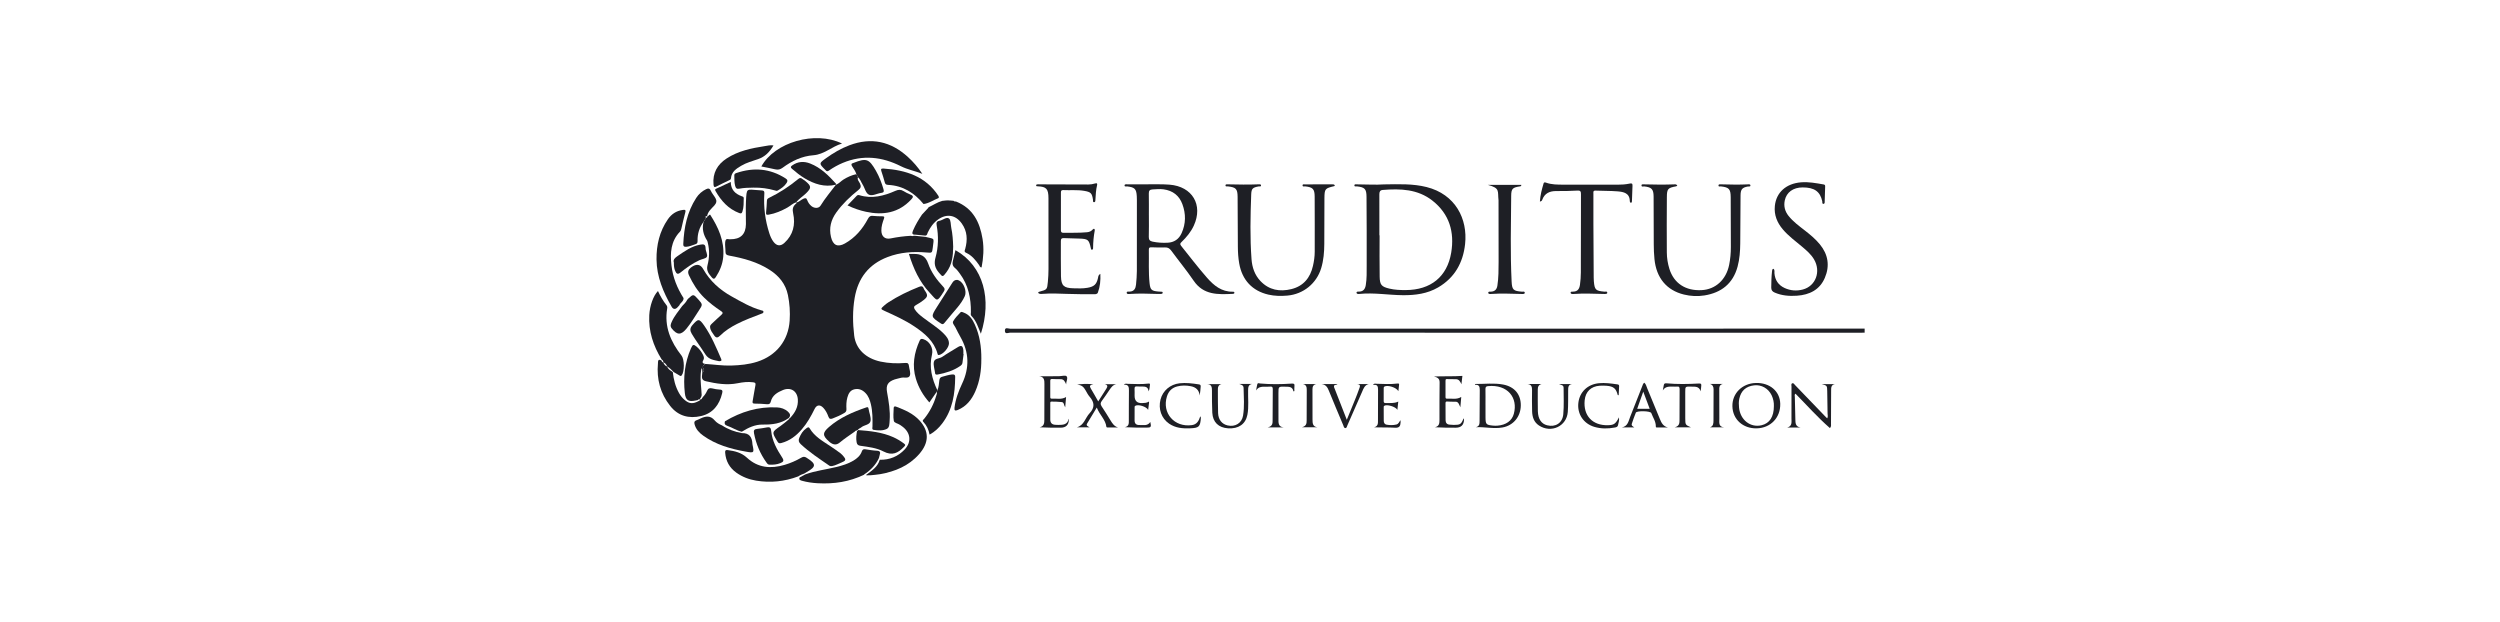<svg width="181" height="45" viewBox="0 0 181 45" fill="none" xmlns="http://www.w3.org/2000/svg">
<path d="M135 24.084C134.882 24.086 134.765 24.091 134.648 24.091C114.143 24.091 93.639 24.091 73.134 24.084C73.008 24.084 72.756 24.229 72.754 23.944C72.752 23.656 73.006 23.799 73.133 23.799C93.756 23.792 114.377 23.792 135 23.792V24.084Z" fill="#1E1F25"/>
<path d="M60.522 13.377C60.737 13.298 60.879 13.116 61.068 12.998C61.359 12.817 61.666 12.679 62.002 12.609C62.04 12.683 62.078 12.757 62.116 12.831C62.049 13.015 62.195 13.141 62.259 13.279C62.356 13.489 62.334 13.608 62.144 13.759C61.547 14.232 61 14.757 60.552 15.377C60.162 15.919 60.009 16.502 60.164 17.159C60.302 17.747 60.636 17.927 61.171 17.628C61.913 17.214 62.447 16.582 62.839 15.843C62.935 15.662 63.022 15.609 63.212 15.631C63.435 15.656 63.661 15.658 63.886 15.66C64.024 15.661 64.046 15.702 63.998 15.832C63.895 16.114 63.804 16.4 63.811 16.707C63.82 17.119 64.074 17.345 64.479 17.262C64.959 17.165 65.441 17.099 65.929 17.073C66.008 17.098 66.086 17.101 66.165 17.069C66.201 17.071 66.238 17.072 66.275 17.074C66.513 17.098 66.751 17.123 66.99 17.147C67.681 17.334 67.629 17.147 67.533 17.931C67.485 18.328 67.472 18.314 67.086 18.281C66.122 18.199 65.177 18.258 64.259 18.611C62.882 19.14 62.123 20.143 61.878 21.566C61.722 22.473 61.735 23.382 61.843 24.29C61.958 25.26 62.672 25.948 63.761 26.181C64.349 26.307 64.945 26.327 65.541 26.278C65.727 26.263 65.787 26.325 65.806 26.484C65.833 26.724 65.95 26.998 65.872 27.196C65.778 27.434 65.445 27.288 65.226 27.354C65.077 27.399 64.919 27.42 64.772 27.471C64.277 27.642 64.133 27.89 64.224 28.398C64.344 29.076 64.463 29.754 64.41 30.447C64.393 30.669 64.408 30.952 64.205 31.053C63.919 31.196 63.576 31.172 63.254 31.123C63.113 31.102 63.166 30.969 63.167 30.882C63.179 30.338 63.178 29.796 63.051 29.262C62.981 28.967 62.88 28.683 62.665 28.459C62.444 28.227 62.169 28.108 61.844 28.189C61.541 28.265 61.424 28.51 61.348 28.783C61.272 29.058 61.267 29.34 61.282 29.621C61.29 29.759 61.24 29.833 61.128 29.9C60.859 30.059 60.576 30.187 60.283 30.296C60.133 30.352 60.041 30.346 59.977 30.166C59.892 29.93 59.777 29.701 59.598 29.516C59.363 29.273 59.124 29.307 58.974 29.613C58.718 30.137 58.432 30.644 58.047 31.088C57.645 31.552 57.175 31.916 56.562 32.077C56.418 32.115 56.358 32.085 56.287 31.966C55.871 31.279 55.87 31.285 56.509 30.842C56.709 30.704 56.891 30.542 57.078 30.387C57.113 30.357 57.19 30.325 57.119 30.256L57.112 30.263C57.143 30.308 57.176 30.29 57.203 30.261C57.563 29.88 57.804 29.452 57.763 28.906C57.718 28.308 57.246 28.009 56.687 28.238C56.284 28.404 55.914 28.617 55.802 29.085C55.766 29.235 55.679 29.279 55.526 29.265C55.234 29.24 54.94 29.221 54.647 29.222C54.464 29.222 54.471 29.145 54.497 29.007C54.569 28.636 54.617 28.261 54.693 27.89C54.725 27.731 54.673 27.698 54.525 27.678C54.15 27.627 53.786 27.67 53.419 27.744C52.635 27.903 51.865 27.778 51.1 27.601C50.693 27.507 50.851 27.19 50.848 26.939C50.988 26.907 50.979 26.769 50.94 26.712C50.81 26.516 50.942 26.44 51.069 26.35C51.693 26.388 52.313 26.485 52.941 26.466C53.578 26.446 54.207 26.386 54.819 26.191C56.208 25.747 57.076 24.652 57.172 23.21C57.213 22.588 57.171 21.97 57.045 21.359C56.88 20.561 56.405 19.98 55.732 19.545C54.841 18.968 53.834 18.696 52.803 18.508C52.597 18.471 52.518 18.407 52.523 18.2C52.528 17.978 52.479 17.757 52.503 17.533C52.52 17.375 52.563 17.269 52.754 17.318C52.791 17.327 52.832 17.321 52.87 17.322C53.612 17.331 53.995 16.966 54.005 16.225C54.012 15.682 53.98 15.138 54.007 14.596C54.059 13.562 54.031 13.721 54.93 13.77C55.008 13.774 55.086 13.784 55.164 13.787C55.313 13.794 55.348 13.86 55.338 14.011C55.274 14.992 55.397 15.954 55.7 16.891C55.772 17.113 55.863 17.327 56.007 17.514C56.235 17.809 56.504 17.844 56.783 17.593C57.43 17.008 57.6 16.258 57.424 15.446C57.361 15.155 57.394 14.97 57.592 14.781C57.624 14.75 57.707 14.726 57.643 14.652L57.637 14.658C57.856 14.644 57.986 14.457 58.177 14.384C58.31 14.332 58.384 14.328 58.44 14.481C58.503 14.654 58.607 14.809 58.755 14.927C58.965 15.094 59.277 15.101 59.41 14.885C59.74 14.348 60.147 13.871 60.525 13.371L60.519 13.377L60.522 13.377Z" fill="#1E1F25"/>
<path d="M100.193 13.35C101.281 13.335 102.288 13.294 103.279 13.541C105.371 14.063 106.272 15.849 106.073 17.67C105.926 19.016 105.323 20.108 104.119 20.81C103.338 21.265 102.471 21.379 101.577 21.372C100.522 21.363 99.472 21.173 98.413 21.282C98.335 21.29 98.223 21.286 98.213 21.204C98.2 21.093 98.319 21.114 98.389 21.113C98.702 21.107 98.833 20.933 98.882 20.645C98.963 20.164 98.946 19.678 98.948 19.194C98.953 17.546 98.947 15.897 98.936 14.248C98.932 13.676 98.808 13.557 98.242 13.493C98.176 13.486 98.054 13.537 98.059 13.419C98.063 13.313 98.18 13.347 98.25 13.347C98.925 13.346 99.6 13.396 100.193 13.35V13.35ZM99.867 17.038C99.873 17.038 99.878 17.038 99.883 17.038C99.883 18.036 99.871 19.034 99.888 20.032C99.898 20.628 100.024 20.759 100.586 20.894C100.979 20.989 101.378 21.003 101.78 21.001C103.582 20.994 104.775 20.041 105.067 18.294C105.315 16.808 104.941 15.496 103.71 14.527C102.647 13.69 101.39 13.649 100.111 13.752C99.914 13.768 99.863 13.889 99.865 14.072C99.87 15.061 99.867 16.049 99.867 17.037V17.038Z" fill="#1E1F25"/>
<path d="M83.146 13.343C83.655 13.348 84.163 13.329 84.672 13.369C86.326 13.499 87.12 14.837 86.432 16.336C86.222 16.794 85.904 17.173 85.546 17.52C85.448 17.614 85.411 17.671 85.513 17.799C86.133 18.573 86.734 19.362 87.389 20.109C87.885 20.674 88.438 21.13 89.25 21.12C89.298 21.12 89.358 21.116 89.369 21.177C89.382 21.258 89.311 21.272 89.257 21.275C88.188 21.327 87.135 21.373 86.422 20.325C85.914 19.579 85.337 18.88 84.802 18.151C84.681 17.986 84.555 17.904 84.343 17.914C84.021 17.928 83.697 17.914 83.375 17.905C83.25 17.902 83.172 17.917 83.176 18.073C83.192 18.887 83.142 19.703 83.23 20.515C83.282 20.988 83.383 21.065 83.861 21.107C83.919 21.112 83.978 21.112 84.036 21.118C84.091 21.124 84.172 21.104 84.179 21.18C84.187 21.273 84.1 21.276 84.035 21.281C83.958 21.287 83.879 21.283 83.801 21.281C83.136 21.263 82.472 21.236 81.807 21.282C81.716 21.288 81.574 21.313 81.573 21.19C81.571 21.077 81.714 21.116 81.791 21.112C82.119 21.095 82.221 20.876 82.248 20.607C82.281 20.279 82.308 19.949 82.309 19.62C82.314 17.913 82.312 16.206 82.311 14.498C82.311 14.402 82.308 14.304 82.303 14.208C82.274 13.681 82.154 13.558 81.616 13.497C81.546 13.489 81.423 13.533 81.418 13.436C81.413 13.314 81.541 13.346 81.621 13.345C82.129 13.343 82.638 13.344 83.146 13.344V13.343ZM83.179 15.586C83.179 16.109 83.189 16.633 83.173 17.155C83.167 17.366 83.26 17.455 83.445 17.494C83.801 17.57 84.16 17.59 84.523 17.574C85.011 17.554 85.354 17.314 85.549 16.879C85.859 16.192 85.864 15.488 85.606 14.787C85.376 14.16 84.917 13.802 84.244 13.707C83.978 13.669 83.719 13.704 83.456 13.713C83.243 13.721 83.169 13.806 83.174 14.015C83.185 14.539 83.177 15.062 83.178 15.585L83.179 15.586Z" fill="#1E1F25"/>
<path d="M96.645 13.424C96.621 13.452 96.612 13.474 96.599 13.477C95.934 13.634 95.896 13.668 95.889 14.342C95.879 15.448 95.885 16.554 95.879 17.66C95.876 18.253 95.828 18.841 95.655 19.413C95.32 20.521 94.366 21.3 93.202 21.401C92.743 21.44 92.283 21.435 91.83 21.33C90.665 21.061 89.928 20.269 89.719 19.072C89.648 18.669 89.623 18.263 89.621 17.856C89.613 16.653 89.615 15.45 89.603 14.246C89.597 13.672 89.481 13.561 88.907 13.495C88.84 13.487 88.718 13.536 88.727 13.416C88.735 13.317 88.852 13.345 88.923 13.346C89.656 13.363 90.389 13.375 91.123 13.345C91.189 13.342 91.289 13.332 91.297 13.41C91.309 13.534 91.188 13.484 91.123 13.497C90.694 13.577 90.603 13.652 90.587 14.082C90.53 15.643 90.495 17.205 90.61 18.764C90.654 19.351 90.835 19.904 91.259 20.35C91.884 21.006 92.659 21.137 93.496 20.931C94.37 20.716 94.862 20.11 95.057 19.256C95.135 18.916 95.186 18.57 95.186 18.22C95.186 16.89 95.191 15.562 95.182 14.232C95.179 13.682 95.045 13.554 94.5 13.494C94.432 13.487 94.314 13.539 94.306 13.43C94.298 13.315 94.417 13.35 94.486 13.349C95.141 13.346 95.796 13.346 96.451 13.346C96.518 13.346 96.59 13.339 96.646 13.424L96.645 13.424Z" fill="#1E1F25"/>
<path d="M121.438 13.442C121.401 13.463 121.38 13.484 121.356 13.489C120.752 13.602 120.685 13.664 120.681 14.283C120.67 15.612 120.67 16.94 120.678 18.27C120.68 18.677 120.744 19.082 120.866 19.472C121.194 20.515 122.041 21.068 123.2 21.006C124.207 20.952 124.971 20.251 125.189 19.183C125.277 18.753 125.315 18.319 125.314 17.882C125.312 16.679 125.313 15.476 125.303 14.274C125.298 13.682 125.178 13.563 124.597 13.496C124.532 13.488 124.407 13.542 124.42 13.416C124.43 13.321 124.546 13.344 124.619 13.346C125.254 13.363 125.889 13.378 126.525 13.348C126.604 13.345 126.732 13.313 126.729 13.435C126.728 13.535 126.603 13.489 126.533 13.504C126.136 13.582 126.021 13.704 126.016 14.146C126.003 15.299 126.006 16.454 125.994 17.608C125.988 18.18 125.952 18.75 125.8 19.307C125.466 20.533 124.626 21.192 123.4 21.39C122.907 21.469 122.404 21.445 121.913 21.324C120.658 21.014 119.917 20.116 119.783 18.757C119.748 18.399 119.732 18.041 119.732 17.683C119.732 16.529 119.731 15.374 119.721 14.22C119.716 13.696 119.573 13.556 119.05 13.497C118.977 13.489 118.84 13.553 118.844 13.416C118.846 13.322 118.968 13.345 119.041 13.347C119.774 13.367 120.507 13.377 121.241 13.347C121.307 13.345 121.38 13.34 121.437 13.441L121.438 13.442Z" fill="#1E1F25"/>
<path d="M79.665 19.826C79.69 20.316 79.644 20.756 79.487 21.18C79.435 21.319 79.277 21.302 79.15 21.301C78.515 21.297 77.878 21.305 77.243 21.277C76.646 21.25 76.051 21.232 75.455 21.277C75.397 21.281 75.335 21.287 75.28 21.273C75.237 21.263 75.178 21.23 75.169 21.197C75.156 21.143 75.215 21.129 75.265 21.115C75.805 20.968 75.812 20.968 75.865 20.41C75.895 20.102 75.91 19.791 75.911 19.482C75.914 17.775 75.911 16.068 75.909 14.361C75.909 13.666 75.751 13.515 75.141 13.49C75.087 13.487 75.005 13.499 75.017 13.413C75.025 13.346 75.101 13.343 75.159 13.343C75.393 13.343 75.628 13.348 75.863 13.349C76.841 13.353 77.819 13.36 78.797 13.358C78.961 13.358 79.131 13.331 79.287 13.282C79.435 13.236 79.452 13.309 79.429 13.403C79.343 13.755 79.331 14.113 79.307 14.471C79.302 14.538 79.307 14.65 79.197 14.637C79.109 14.627 79.141 14.529 79.132 14.467C79.063 13.992 78.984 13.901 78.498 13.818C77.994 13.731 77.483 13.787 76.975 13.762C76.838 13.755 76.81 13.827 76.811 13.94C76.812 14.852 76.812 15.763 76.809 16.675C76.809 16.817 76.871 16.858 77.005 16.856C77.572 16.847 78.139 16.868 78.706 16.814C78.872 16.797 79.007 16.739 79.113 16.614C79.147 16.575 79.194 16.545 79.238 16.581C79.26 16.599 79.265 16.653 79.259 16.687C79.181 17.108 79.142 17.532 79.139 17.959C79.139 18.017 79.123 18.083 79.047 18.079C78.988 18.075 78.986 18.016 78.975 17.968C78.84 17.347 78.775 17.293 78.126 17.273C77.765 17.261 77.403 17.255 77.041 17.24C76.889 17.233 76.805 17.264 76.807 17.443C76.813 18.297 76.794 19.151 76.814 20.003C76.831 20.683 77.02 20.853 77.705 20.872C78.046 20.881 78.388 20.897 78.729 20.837C79.211 20.754 79.39 20.593 79.495 20.128C79.517 20.03 79.508 19.918 79.663 19.826H79.665Z" fill="#1E1F25"/>
<path d="M111.488 14.593C111.516 14.124 111.633 13.699 111.757 13.276C111.78 13.199 111.843 13.192 111.924 13.221C112.335 13.372 112.768 13.367 113.197 13.369C114.499 13.374 115.801 13.369 117.103 13.372C117.398 13.373 117.691 13.354 117.978 13.293C118.128 13.261 118.201 13.272 118.193 13.444C118.176 13.813 118.167 14.181 118.153 14.55C118.15 14.605 118.155 14.68 118.072 14.676C118.018 14.674 117.998 14.612 117.997 14.565C117.992 13.973 117.548 13.891 117.111 13.854C116.585 13.81 116.054 13.827 115.527 13.8C115.328 13.79 115.362 13.912 115.362 14.021C115.361 14.739 115.359 15.458 115.362 16.175C115.368 17.485 115.376 18.795 115.384 20.105C115.384 20.192 115.387 20.28 115.395 20.366C115.449 20.986 115.528 21.061 116.161 21.116C116.236 21.122 116.37 21.07 116.366 21.203C116.363 21.282 116.247 21.286 116.167 21.284C115.414 21.267 114.662 21.229 113.908 21.285C113.829 21.29 113.719 21.283 113.713 21.202C113.704 21.094 113.821 21.116 113.894 21.114C114.225 21.109 114.346 20.915 114.39 20.617C114.477 20.028 114.451 19.436 114.454 18.845C114.464 17.253 114.455 15.662 114.462 14.071C114.463 13.871 114.438 13.783 114.198 13.799C113.691 13.832 113.181 13.833 112.672 13.832C112.196 13.831 111.834 13.989 111.66 14.459C111.642 14.511 111.618 14.57 111.489 14.593L111.488 14.593Z" fill="#1E1F25"/>
<path d="M128.394 19.459C128.509 19.543 128.46 19.671 128.469 19.78C128.51 20.277 128.75 20.64 129.205 20.851C129.628 21.047 130.078 21.079 130.523 20.961C131.463 20.712 131.852 19.651 131.335 18.777C131.119 18.411 130.8 18.138 130.479 17.867C129.995 17.459 129.48 17.087 129.07 16.599C128.657 16.11 128.435 15.554 128.499 14.912C128.597 13.927 129.316 13.288 130.397 13.2C130.95 13.155 131.487 13.26 132.026 13.353C132.135 13.371 132.144 13.424 132.141 13.511C132.128 13.86 132.122 14.209 132.108 14.557C132.105 14.637 132.128 14.76 132.011 14.76C131.909 14.759 131.946 14.637 131.931 14.569C131.776 13.864 131.361 13.569 130.515 13.569C129.827 13.569 129.342 13.918 129.217 14.513C129.131 14.926 129.228 15.301 129.491 15.632C129.823 16.047 130.249 16.359 130.664 16.681C131.057 16.986 131.44 17.303 131.757 17.69C132.36 18.425 132.489 19.245 132.12 20.112C131.749 20.984 131.009 21.347 130.098 21.41C129.548 21.447 129.006 21.407 128.489 21.183C128.311 21.106 128.235 21.004 128.238 20.81C128.245 20.422 128.248 20.035 128.295 19.649C128.304 19.573 128.292 19.49 128.395 19.459L128.394 19.459Z" fill="#1E1F25"/>
<path d="M51.409 23.665C51.397 23.576 51.473 23.492 51.563 23.41C51.786 23.206 52 22.994 52.227 22.795C52.361 22.677 52.337 22.61 52.197 22.518C51.767 22.231 51.356 21.92 50.986 21.557C50.507 21.087 50.16 20.532 49.88 19.928C49.768 19.688 49.83 19.52 50.021 19.371C50.067 19.335 50.116 19.301 50.167 19.273C50.485 19.094 50.733 19.163 50.911 19.48C51.397 20.343 52.108 20.981 52.966 21.459C53.653 21.843 54.335 22.245 55.102 22.464C55.169 22.482 55.275 22.481 55.274 22.584C55.273 22.679 55.177 22.694 55.106 22.721C54.514 22.947 53.92 23.167 53.355 23.455C52.91 23.681 52.491 23.947 52.135 24.3C51.972 24.462 51.839 24.493 51.697 24.27C51.584 24.09 51.425 23.938 51.409 23.666V23.665Z" fill="#1E1F25"/>
<path d="M69.216 14.59C70.45 15.081 70.942 16.094 71.138 17.303C71.248 17.988 71.2 18.673 71.067 19.36C70.942 19.365 70.931 19.255 70.888 19.194C70.633 18.834 70.363 18.489 69.946 18.302C69.777 18.225 69.855 18.116 69.883 18.013C70.058 17.367 70.038 16.746 69.631 16.179C69.181 15.55 68.531 15.449 67.903 15.902C67.568 16.143 67.346 16.467 67.171 16.832C67.129 16.918 67.135 17.055 66.985 17.058C66.751 17.035 66.517 17.013 66.282 16.991C66.037 17.002 66.013 16.899 66.102 16.693C66.277 16.283 66.503 15.903 66.752 15.535C66.901 15.376 67.05 15.217 67.2 15.058C67.214 15.044 67.223 15.027 67.226 15.007C67.558 14.854 67.86 14.642 68.218 14.544C68.296 14.536 68.374 14.527 68.453 14.518C68.472 14.517 68.49 14.514 68.509 14.512C68.569 14.511 68.63 14.51 68.69 14.508L68.716 14.521L68.744 14.512C68.843 14.521 68.941 14.529 69.039 14.538C69.088 14.589 69.15 14.596 69.216 14.59V14.59Z" fill="#1E1F25"/>
<path d="M107.715 13.383H110.146C110.14 13.491 110.085 13.487 110.039 13.494C109.516 13.575 109.414 13.654 109.41 14.182C109.393 16.248 109.34 18.315 109.441 20.38C109.471 20.992 109.568 21.065 110.18 21.117C110.258 21.123 110.395 21.074 110.393 21.197C110.391 21.299 110.26 21.286 110.174 21.284C109.431 21.266 108.688 21.232 107.945 21.283C107.87 21.288 107.758 21.295 107.751 21.202C107.744 21.088 107.863 21.12 107.932 21.117C108.222 21.105 108.368 20.961 108.412 20.674C108.499 20.105 108.497 19.533 108.499 18.962C108.504 17.497 108.497 16.032 108.494 14.566C108.494 14.547 108.496 14.527 108.494 14.508C108.415 13.824 108.628 13.628 107.715 13.383H107.715Z" fill="#1E1F25"/>
<path d="M71.048 25.988C71.055 26.8 70.94 27.591 70.611 28.341C70.349 28.934 69.969 29.422 69.341 29.683C69.139 29.768 69.082 29.716 69.107 29.51C69.18 28.895 69.399 28.324 69.659 27.771C70.199 26.624 70.167 25.506 69.539 24.403C69.409 24.175 69.291 23.942 69.174 23.707C69.102 23.563 68.932 23.397 69.007 23.264C69.141 23.023 69.348 22.82 69.54 22.614C69.606 22.543 69.709 22.608 69.789 22.638C70.196 22.792 70.41 23.129 70.576 23.495C70.935 24.286 71.056 25.126 71.049 25.988H71.048Z" fill="#1E1F25"/>
<path d="M49.185 22.105C49.139 22.154 49.094 22.205 49.047 22.254C48.895 22.414 48.738 22.4 48.629 22.212C48.015 21.15 47.547 20.032 47.532 18.792C47.519 17.751 47.748 16.75 48.356 15.873C48.609 15.508 48.957 15.269 49.411 15.203C49.576 15.179 49.676 15.169 49.611 15.396C49.505 15.768 49.43 16.149 49.337 16.526C49.316 16.608 49.295 16.706 49.239 16.763C48.562 17.462 48.512 18.312 48.613 19.207C48.711 20.072 49.023 20.854 49.489 21.582C49.504 21.824 49.256 21.914 49.184 22.105H49.185Z" fill="#1E1F25"/>
<path d="M68.705 24.855C68.708 25.162 68.3 25.639 67.991 25.7C67.903 25.717 67.892 25.667 67.876 25.61C67.624 24.695 66.944 24.133 66.198 23.632C65.524 23.18 64.786 22.846 64.048 22.512C63.75 22.378 63.746 22.359 63.999 22.136C64.1 22.045 64.209 21.961 64.323 21.887C65.02 21.433 65.765 21.076 66.538 20.768C66.7 20.704 66.811 20.701 66.876 20.887C66.897 20.95 66.939 21.007 66.977 21.063C67.18 21.364 67.174 21.482 66.891 21.709C66.71 21.855 66.51 21.98 66.306 22.094C66.155 22.179 66.149 22.27 66.23 22.399C66.384 22.642 66.605 22.818 66.829 22.991C67.329 23.379 67.881 23.702 68.328 24.156C68.52 24.352 68.698 24.559 68.705 24.855V24.855Z" fill="#1E1F25"/>
<path d="M57.797 34.489C56.807 34.864 55.789 34.97 54.743 34.798C54.225 34.713 53.744 34.528 53.316 34.224C52.817 33.869 52.55 33.387 52.502 32.777C52.489 32.612 52.534 32.566 52.688 32.587C53.198 32.653 53.683 32.771 54.076 33.136C54.874 33.88 55.807 33.951 56.809 33.656C57.232 33.531 57.635 33.354 58.015 33.135C58.15 33.058 58.249 33.048 58.387 33.135C59.112 33.594 59.115 33.78 58.384 34.192C58.333 34.221 58.284 34.252 58.234 34.282C58.079 34.334 57.929 34.394 57.797 34.49L57.797 34.489Z" fill="#1E1F25"/>
<path d="M66.78 12.586C66.22 12.369 65.703 12.275 65.232 12.038C63.864 11.348 62.463 11.188 61.018 11.793C60.666 11.941 60.333 12.126 60.021 12.343C59.919 12.414 59.852 12.42 59.776 12.326C59.764 12.31 59.749 12.297 59.736 12.284C59.286 11.832 59.285 11.829 59.804 11.455C60.328 11.077 60.882 10.751 61.489 10.521C63.089 9.916 64.502 10.237 65.743 11.375C66.116 11.716 66.449 12.093 66.779 12.586H66.78Z" fill="#1E1F25"/>
<path d="M62.989 34.409C62.932 34.411 62.873 34.412 62.816 34.413C62.795 34.413 62.775 34.412 62.754 34.412C62.733 34.407 62.713 34.402 62.691 34.397C63.093 34.086 63.544 33.82 63.695 33.287C64.41 33.3 65.018 33.053 65.503 32.536C66.003 32.004 65.934 31.34 65.35 30.895C65.288 30.848 65.221 30.808 65.159 30.761C65.011 30.653 64.742 30.631 64.712 30.468C64.656 30.168 64.695 29.85 64.703 29.54C64.706 29.42 64.781 29.403 64.887 29.444C65.512 29.681 66.129 29.95 66.582 30.452C67.257 31.198 67.302 32.026 66.533 32.893C65.791 33.73 64.807 34.138 63.721 34.33C63.5 34.369 63.275 34.382 63.051 34.407C63.031 34.408 63.01 34.408 62.99 34.409L62.989 34.409Z" fill="#1E1F25"/>
<path d="M50.886 28.749C51.018 28.616 51.121 28.46 51.194 28.292C51.271 28.112 51.386 28.078 51.564 28.12C51.743 28.163 51.929 28.201 52.112 28.207C52.322 28.214 52.322 28.315 52.285 28.47C52.085 29.308 51.618 29.926 50.748 30.124C49.877 30.321 49.101 30.124 48.522 29.39C47.807 28.483 47.531 27.452 47.635 26.315C47.646 26.187 47.612 25.95 47.888 26.098C47.908 26.166 47.942 26.22 48.014 26.242L48.012 26.238C48.086 26.361 48.143 26.501 48.31 26.532L48.306 26.529C48.361 26.743 48.554 26.823 48.711 26.94C48.77 27.472 48.895 27.984 49.161 28.456C49.271 28.652 49.408 28.826 49.582 28.969C49.915 29.244 50.178 29.257 50.6 29.027C50.645 29.003 50.718 28.99 50.651 28.915L50.655 28.912C50.807 28.961 50.822 28.82 50.887 28.748L50.886 28.749Z" fill="#1E1F25"/>
<path d="M47.896 26.008C47.294 25.029 46.945 23.979 47.007 22.817C47.044 22.135 47.296 21.419 47.636 21.07C47.806 21.433 48 21.778 48.248 22.09C48.308 22.164 48.321 22.242 48.305 22.334C48.081 23.644 48.556 24.745 49.346 25.751C49.558 26.022 49.563 26.909 49.355 27.177C49.289 27.261 49.236 27.208 49.181 27.177C49.046 27.099 48.913 27.018 48.78 26.939C48.632 26.791 48.49 26.636 48.304 26.531L48.308 26.535C48.241 26.404 48.181 26.267 48.009 26.241L48.012 26.245C48.06 26.123 47.958 26.076 47.895 26.009L47.896 26.008Z" fill="#1E1F25"/>
<path d="M62.553 34.372C61.496 34.885 60.374 35.05 59.209 34.987C58.819 34.966 58.436 34.911 58.059 34.807C57.935 34.773 57.834 34.732 57.885 34.574C58.025 34.498 58.166 34.422 58.306 34.346C59.034 34.078 59.807 33.995 60.555 33.811C60.983 33.706 61.404 33.579 61.785 33.351C62.057 33.188 62.294 32.983 62.398 32.675C62.449 32.526 62.534 32.511 62.665 32.53C62.935 32.57 63.206 32.62 63.478 32.632C63.717 32.643 63.761 32.74 63.69 32.941C63.665 33.014 63.652 33.091 63.634 33.166C63.404 33.663 63.036 34.037 62.584 34.337L62.56 34.349V34.375L62.553 34.372V34.372Z" fill="#1E1F25"/>
<path d="M55.121 12.053C56.089 10.293 59.017 9.447 60.965 10.392C60.215 10.612 59.683 11.18 58.884 11.24C58.066 11.301 57.323 11.653 56.663 12.144C56.49 12.272 56.328 12.308 56.122 12.259C55.793 12.181 55.459 12.121 55.121 12.053V12.053Z" fill="#1E1F25"/>
<path d="M71.015 24.163C70.817 23.689 70.685 23.225 70.335 22.876C70.252 22.794 70.292 22.693 70.293 22.6C70.302 21.598 70.112 20.652 69.503 19.824C69.394 19.676 69.284 19.52 69.143 19.406C68.954 19.253 68.936 19.085 68.993 18.873C69.061 18.623 69.114 18.368 69.174 18.111C71.237 19.284 71.808 21.689 71.015 24.163L71.015 24.163Z" fill="#1E1F25"/>
<path d="M53.709 31.358C54.269 31.34 54.456 31.672 54.477 32.16C54.477 32.17 54.479 32.179 54.481 32.189C54.608 32.792 54.605 32.808 53.978 32.694C52.884 32.496 51.825 32.196 50.907 31.535C50.617 31.327 50.382 31.075 50.286 30.716C50.245 30.565 50.275 30.476 50.429 30.425C50.53 30.392 50.626 30.342 50.724 30.296C51.097 30.121 51.438 30.07 51.746 30.44C51.879 30.601 52.074 30.715 52.275 30.799C52.712 31.088 53.195 31.262 53.709 31.357V31.358Z" fill="#1E1F25"/>
<path d="M67.867 28.255C67.972 28.021 67.976 27.767 68.01 27.52C68.029 27.388 68.082 27.313 68.215 27.278C68.451 27.215 68.682 27.135 68.927 27.111C69.058 27.098 69.156 27.116 69.155 27.287C69.147 28.5 68.974 29.667 68.208 30.67C67.966 30.986 67.68 31.259 67.303 31.467C67.235 31.109 67.095 30.804 66.856 30.554C66.745 30.437 66.856 30.386 66.912 30.317C67.315 29.82 67.602 29.262 67.783 28.651C67.809 28.562 67.862 28.471 67.82 28.372C67.835 28.333 67.851 28.294 67.867 28.255V28.255Z" fill="#1E1F25"/>
<path d="M61.359 14.871C61.591 14.629 61.802 14.414 62.008 14.194C62.067 14.131 62.123 14.103 62.212 14.13C63.129 14.413 63.991 14.187 64.826 13.818C65.046 13.721 65.219 13.712 65.419 13.836C65.575 13.934 65.742 14.02 65.914 14.086C66.157 14.179 66.125 14.277 65.972 14.441C65.066 15.416 63.944 15.602 62.697 15.333C62.25 15.236 61.817 15.089 61.36 14.871H61.359Z" fill="#1E1F25"/>
<path d="M50.94 16.055C50.635 16.463 50.491 16.928 50.504 17.431C50.508 17.577 50.482 17.639 50.347 17.683C50.125 17.754 49.914 17.855 49.673 17.868C49.518 17.876 49.463 17.824 49.469 17.672C49.521 16.485 49.745 15.347 50.406 14.33C50.584 14.056 50.82 13.842 51.118 13.699C51.269 13.627 51.377 13.621 51.462 13.811C51.548 14.003 51.698 14.164 51.801 14.35C51.905 14.536 51.88 14.698 51.722 14.874C51.51 15.108 51.239 15.317 51.193 15.665L51.191 15.649C51.095 15.653 51.03 15.674 51.116 15.78L50.94 16.054L50.94 16.055Z" fill="#1E1F25"/>
<path d="M57.117 30.255C56.553 30.675 55.903 30.75 55.223 30.739C54.661 30.731 54.171 30.964 53.707 31.257C53.331 31.176 53.016 30.95 52.657 30.83C52.479 30.77 52.432 30.667 52.486 30.501C53.646 29.81 54.891 29.429 56.255 29.496C56.553 29.51 56.828 29.602 57.053 29.809C57.2 29.945 57.264 30.089 57.11 30.262L57.117 30.255Z" fill="#1E1F25"/>
<path d="M66.864 14.771C66.2 13.962 65.376 13.441 64.3 13.386C64.156 13.379 64.093 13.335 64.057 13.202C63.983 12.931 63.902 12.662 63.812 12.396C63.758 12.238 63.796 12.192 63.964 12.203C65.578 12.312 67.019 12.757 67.953 14.199C67.964 14.253 68 14.322 67.927 14.35C67.571 14.486 67.256 14.724 66.864 14.771V14.771Z" fill="#1E1F25"/>
<path d="M67.863 28.253C67.847 28.292 67.831 28.33 67.816 28.369C67.646 28.615 67.475 28.862 67.285 29.135C66.838 28.633 66.505 28.068 66.311 27.423C66.024 26.465 66.18 25.55 66.584 24.658C66.64 24.533 66.712 24.516 66.834 24.551C67.299 24.686 67.591 25.205 67.477 25.67C67.254 26.58 67.475 27.429 67.863 28.252V28.253Z" fill="#1E1F25"/>
<path d="M56 10.528C55.722 11.007 55.384 11.351 54.887 11.519C54.471 11.66 54.045 11.776 53.663 12.002C53.306 12.214 52.959 12.438 52.922 12.908C52.913 13.021 52.815 13.037 52.74 13.075C52.461 13.214 52.173 13.338 51.901 13.489C51.706 13.598 51.672 13.522 51.657 13.345C51.589 12.527 51.931 11.915 52.607 11.474C53.446 10.927 54.403 10.729 55.373 10.578C55.563 10.549 55.754 10.495 55.999 10.528H56Z" fill="#1E1F25"/>
<path d="M62.056 31.183C61.96 31.131 61.917 31.225 61.863 31.263C61.505 31.514 61.138 31.757 60.803 32.036C60.544 32.252 60.329 32.199 60.096 32.029C60.073 32.012 60.052 31.991 60.03 31.972C59.543 31.542 59.535 31.337 60.017 30.917C60.802 30.236 61.739 29.833 62.711 29.499C62.804 29.468 62.864 29.461 62.884 29.597C62.926 29.893 63.074 30.198 63.028 30.475C62.978 30.772 62.563 30.757 62.351 30.945C62.274 31.013 62.154 31.027 62.105 31.132L62.114 31.125C62.078 31.134 62.015 31.116 62.048 31.192L62.056 31.183V31.183Z" fill="#1E1F25"/>
<path d="M54.555 13.584C54.213 13.591 53.869 13.593 53.532 13.66C53.347 13.698 53.271 13.63 53.225 13.457C53.158 13.208 53.171 12.957 53.164 12.706C53.161 12.595 53.221 12.559 53.313 12.527C54.564 12.103 55.754 12.195 56.878 12.918C57.029 13.015 57.041 13.105 56.95 13.246C56.791 13.492 56.559 13.646 56.313 13.79C56.231 13.838 56.165 13.805 56.091 13.784C55.59 13.638 55.077 13.576 54.555 13.584V13.584Z" fill="#1E1F25"/>
<path d="M51.068 26.35C50.94 26.44 50.808 26.516 50.938 26.711C50.977 26.769 50.987 26.907 50.846 26.939C50.816 26.851 50.885 26.746 50.792 26.661C50.671 27.203 50.739 27.739 50.78 28.275C50.783 28.335 50.788 28.395 50.791 28.455C50.794 28.493 50.797 28.53 50.8 28.567C50.809 28.706 50.722 28.805 50.652 28.912L50.649 28.915C50.595 28.903 50.552 28.916 50.523 28.965C50.466 28.977 50.409 28.988 50.351 28.999C49.831 29.108 49.64 28.973 49.583 28.465C49.458 27.35 49.57 26.266 50.022 25.228C50.157 24.918 50.215 24.906 50.471 25.129C50.657 25.29 50.795 25.486 50.903 25.706C50.961 25.826 50.995 25.951 50.924 26.067C50.81 26.251 50.884 26.323 51.068 26.349L51.068 26.35Z" fill="#1E1F25"/>
<path d="M69.01 17.859C69.006 18.506 68.941 19.167 68.506 19.73C68.239 20.076 68.253 20.059 67.981 19.744C67.695 19.411 67.606 19.093 67.731 18.646C67.945 17.886 67.956 17.096 67.814 16.313C67.781 16.13 67.811 16.021 68.014 15.986C68.256 15.944 68.525 15.685 68.705 15.819C68.852 15.928 68.824 16.266 68.873 16.502C68.965 16.94 68.996 17.384 69.01 17.859H69.01Z" fill="#1E1F25"/>
<path d="M50.941 16.055C51 15.963 51.059 15.872 51.118 15.78C51.148 15.739 51.258 15.743 51.193 15.65C51.193 15.65 51.196 15.665 51.195 15.665C51.3 15.684 51.306 15.539 51.417 15.543C52.011 16.468 52.456 17.443 52.363 18.585C52.318 19.129 52.115 19.615 51.819 20.069C51.729 20.207 51.643 20.211 51.546 20.097C51.327 19.838 51.118 19.603 51.224 19.197C51.361 18.672 51.381 18.124 51.246 17.585C51.232 17.528 51.225 17.466 51.195 17.419C50.922 16.998 50.81 16.549 50.941 16.054V16.055Z" fill="#1E1F25"/>
<path d="M60.249 33.743C60.126 33.76 60.077 33.738 60.026 33.702C59.323 33.214 58.603 32.747 57.975 32.158C57.824 32.016 57.791 31.886 57.869 31.698C57.982 31.423 58.13 31.18 58.38 31.009C58.459 30.955 58.544 30.882 58.622 31.014C58.973 31.607 59.559 31.932 60.11 32.298C60.361 32.465 60.61 32.636 60.851 32.817C60.95 32.891 61.032 32.992 61.111 33.089C61.229 33.232 61.243 33.343 61.032 33.434C60.755 33.552 60.49 33.699 60.25 33.743H60.249Z" fill="#1E1F25"/>
<path d="M57.645 14.65C57.398 14.717 57.226 14.907 57.009 15.027C56.581 15.265 56.14 15.458 55.652 15.542C55.482 15.571 55.449 15.527 55.465 15.372C55.493 15.093 55.515 14.812 55.524 14.532C55.527 14.41 55.595 14.366 55.687 14.321C56.444 13.955 57.142 13.494 57.791 12.962C57.889 12.882 57.966 12.856 58.07 12.941C58.145 13.003 58.235 13.046 58.309 13.108C58.757 13.481 58.756 13.605 58.352 14C58.121 14.226 57.834 14.392 57.639 14.656L57.645 14.65V14.65Z" fill="#1E1F25"/>
<path d="M69.297 20.262C69.319 20.269 69.378 20.28 69.43 20.305C69.776 20.47 70.009 21.088 69.853 21.437C69.722 21.731 69.538 21.993 69.334 22.241C69.018 22.623 68.687 22.992 68.378 23.379C68.278 23.504 68.218 23.485 68.103 23.409C67.39 22.933 67.386 22.934 67.836 22.222C68.203 21.64 68.578 21.063 68.944 20.48C69.022 20.357 69.106 20.264 69.297 20.262V20.262Z" fill="#1E1F25"/>
<path d="M62.105 31.135C62.981 31.202 63.853 31.286 64.669 31.649C64.946 31.772 65.2 31.928 65.444 32.108C65.579 32.207 65.55 32.247 65.442 32.358C65.016 32.801 64.599 33.018 63.96 32.684C63.459 32.422 62.865 32.356 62.296 32.275C62.13 32.252 62.049 32.192 62.018 32.015C61.967 31.732 61.999 31.46 62.056 31.185L62.048 31.194C62.097 31.197 62.118 31.174 62.114 31.127L62.105 31.134V31.135Z" fill="#1E1F25"/>
<path d="M65.805 18.385C65.943 18.385 66.04 18.386 66.137 18.385C66.651 18.376 67.007 18.52 67.2 19.079C67.42 19.718 67.831 20.276 68.302 20.773C68.408 20.885 68.418 20.967 68.336 21.098C67.805 21.938 67.862 21.784 67.327 21.215C66.574 20.415 66.129 19.444 65.805 18.385V18.385Z" fill="#1E1F25"/>
<path d="M106.844 30.93C107.126 30.871 107.119 30.663 107.121 30.475C107.129 29.728 107.131 28.981 107.135 28.235C107.137 28.005 107.087 27.823 106.785 27.867C106.802 27.828 106.808 27.8 106.815 27.8C107.487 27.804 108.163 27.715 108.829 27.841C109.659 27.998 110.12 28.566 110.106 29.367C110.093 30.171 109.563 30.81 108.779 30.949C108.142 31.063 107.505 30.898 106.844 30.93V30.93ZM107.55 29.299C107.55 29.608 107.547 29.918 107.551 30.228C107.556 30.719 107.599 30.765 108.093 30.814C108.199 30.824 108.308 30.826 108.414 30.818C109.038 30.769 109.465 30.467 109.602 29.958C109.915 28.803 109.162 27.814 107.721 27.956C107.588 27.969 107.544 28.035 107.547 28.167C107.555 28.545 107.55 28.922 107.549 29.3L107.55 29.299Z" fill="#1E1F25"/>
<path d="M130.36 30.953H129.395C129.772 30.853 129.702 30.551 129.702 30.286C129.705 29.52 129.701 28.755 129.705 27.988C129.705 27.909 129.66 27.795 129.756 27.754C129.856 27.711 129.907 27.823 129.964 27.882C130.708 28.651 131.449 29.423 132.191 30.195C132.217 30.221 132.245 30.244 132.291 30.287C132.361 30.161 132.318 30.047 132.316 29.941C132.311 29.398 132.3 28.855 132.291 28.312C132.285 27.922 132.278 27.913 131.899 27.813H132.839C132.569 27.867 132.574 28.069 132.574 28.279C132.575 29.074 132.571 29.868 132.564 30.663C132.564 30.765 132.597 30.877 132.488 30.995C131.598 30.222 130.821 29.34 129.993 28.502C129.903 28.568 129.945 28.661 129.946 28.738C129.956 29.28 129.978 29.822 129.984 30.365C129.987 30.641 130 30.893 130.359 30.953L130.36 30.953Z" fill="#1E1F25"/>
<path d="M62.112 12.828C62.075 12.754 62.037 12.68 61.999 12.606C61.942 12.397 61.806 12.229 61.697 12.049C61.617 11.918 61.618 11.841 61.778 11.8C61.787 11.798 61.796 11.794 61.805 11.791C62.729 11.429 62.918 11.497 63.413 12.357C63.655 12.779 63.827 13.229 63.963 13.694C64.01 13.855 63.996 13.943 63.799 13.967C63.501 14.004 63.173 14.209 62.922 14.1C62.671 13.992 62.615 13.609 62.454 13.359C62.34 13.182 62.285 12.967 62.112 12.828H62.112Z" fill="#1E1F25"/>
<path d="M55.544 30.941C55.767 30.905 55.815 30.998 55.835 31.21C55.904 31.922 56.244 32.538 56.627 33.121C56.786 33.364 56.716 33.44 56.493 33.532C56.241 33.636 55.985 33.648 55.719 33.644C55.598 33.642 55.549 33.564 55.493 33.488C55.034 32.849 54.739 32.141 54.591 31.37C54.55 31.16 54.603 31.07 54.823 31.051C55.064 31.03 55.303 30.979 55.544 30.941V30.941Z" fill="#1E1F25"/>
<path d="M49.762 21.695C49.788 21.666 49.811 21.635 49.84 21.609C50.194 21.285 50.204 21.287 50.542 21.662C50.883 22.04 50.882 22.054 50.606 22.47C50.312 22.913 50.046 23.375 49.706 23.788C49.304 24.275 49.027 24.27 48.636 23.783C48.495 23.607 48.566 23.455 48.635 23.298C48.82 22.877 49.122 22.532 49.387 22.163C49.529 22.02 49.67 21.878 49.761 21.695L49.762 21.695Z" fill="#1E1F25"/>
<path d="M127.13 27.727C128.139 27.704 128.868 28.327 128.89 29.231C128.914 30.239 128.189 30.994 127.179 31.013C126.186 31.032 125.447 30.36 125.426 29.416C125.405 28.477 126.139 27.75 127.13 27.728L127.13 27.727ZM128.429 29.397C128.439 29.145 128.387 28.872 128.264 28.613C128.03 28.123 127.527 27.838 127.004 27.898C126.406 27.967 126.051 28.287 125.924 28.873C125.879 29.084 125.884 29.298 125.906 29.51C125.997 30.406 126.731 30.979 127.536 30.788C128.119 30.65 128.429 30.18 128.429 29.397H128.429Z" fill="#1E1F25"/>
<path d="M52.072 26.153C51.69 26.066 51.312 26.042 51.065 25.65C50.751 25.152 50.39 24.682 50.087 24.174C49.948 23.94 49.938 23.761 50.134 23.535C50.545 23.065 50.621 23.05 50.985 23.574C51.502 24.317 51.849 25.148 52.206 25.972C52.287 26.157 52.165 26.134 52.072 26.152L52.072 26.153Z" fill="#1E1F25"/>
<path d="M60.526 13.371C59.69 13.574 58.947 13.324 58.244 12.901C57.919 12.705 57.625 12.465 57.337 12.218C57.221 12.118 57.238 12.061 57.352 11.98C57.761 11.687 58.204 11.66 58.656 11.838C59.421 12.137 59.985 12.7 60.52 13.295C60.533 13.31 60.52 13.349 60.52 13.377L60.526 13.371V13.371Z" fill="#1E1F25"/>
<path d="M89.725 27.799H90.635C90.37 27.861 90.368 28.051 90.363 28.26C90.348 28.85 90.424 29.444 90.312 30.03C90.181 30.707 89.669 31.06 88.911 31.01C88.224 30.965 87.808 30.569 87.77 29.884C87.742 29.352 87.748 28.818 87.746 28.285C87.746 28.039 87.727 27.824 87.394 27.811H88.436C88.174 27.872 88.171 28.067 88.174 28.279C88.183 28.822 88.168 29.366 88.19 29.909C88.21 30.394 88.472 30.707 88.884 30.802C89.424 30.927 89.908 30.635 89.997 30.093C90.106 29.43 90.05 28.758 90.036 28.09C90.031 27.879 89.869 27.859 89.724 27.799H89.725Z" fill="#1E1F25"/>
<path d="M105.97 30.284C105.985 30.341 105.995 30.359 105.995 30.377C105.985 30.77 105.783 30.967 105.387 30.966C104.895 30.965 104.402 30.966 103.887 30.933C104.213 30.866 104.217 30.627 104.218 30.396C104.222 29.495 104.211 28.593 104.228 27.691C104.234 27.394 104.057 27.323 103.824 27.259C104.51 27.229 105.185 27.261 105.878 27.215C105.853 27.424 105.83 27.623 105.807 27.821C105.718 27.625 105.639 27.443 105.373 27.453C105.158 27.461 104.943 27.441 104.728 27.445C104.654 27.446 104.655 27.522 104.655 27.579C104.655 27.968 104.655 28.355 104.655 28.743C104.655 28.807 104.669 28.867 104.745 28.862C105.088 28.837 105.448 28.953 105.794 28.739C105.774 28.977 105.756 29.2 105.731 29.487C105.629 29.28 105.602 29.067 105.345 29.084C105.151 29.097 104.954 29.074 104.759 29.068C104.66 29.065 104.655 29.136 104.655 29.206C104.655 29.613 104.653 30.02 104.66 30.427C104.664 30.617 104.76 30.736 104.966 30.745C105.063 30.75 105.16 30.764 105.257 30.764C105.725 30.762 105.787 30.722 105.968 30.283L105.97 30.284Z" fill="#1E1F25"/>
<path d="M48.788 19.013C48.716 18.795 48.867 18.667 49.059 18.536C49.567 18.189 50.062 17.827 50.69 17.714C50.927 17.671 51.083 17.668 51.085 17.982C51.086 18.188 51.25 18.433 51.179 18.587C51.118 18.723 50.827 18.75 50.643 18.836C50.143 19.067 49.696 19.381 49.273 19.726C49.061 19.899 48.971 19.814 48.886 19.619C48.805 19.437 48.786 19.246 48.788 19.012V19.013Z" fill="#1E1F25"/>
<path d="M110.586 27.801H111.609C111.388 27.861 111.334 28.008 111.335 28.209C111.341 28.732 111.324 29.256 111.341 29.779C111.359 30.343 111.597 30.684 112.01 30.79C112.61 30.946 113.123 30.632 113.181 29.994C113.239 29.359 113.204 28.716 113.205 28.077C113.205 27.859 113.012 27.882 112.876 27.808H113.802C113.53 27.854 113.538 28.059 113.535 28.257C113.528 28.78 113.547 29.305 113.508 29.826C113.43 30.863 112.302 31.386 111.422 30.806C111.052 30.562 110.937 30.186 110.925 29.775C110.911 29.271 110.913 28.767 110.92 28.263C110.924 28.02 110.887 27.83 110.587 27.801H110.586Z" fill="#1E1F25"/>
<path d="M69.766 25.628C69.738 25.838 69.706 26.048 69.683 26.259C69.671 26.366 69.612 26.432 69.529 26.491C69.032 26.838 68.467 27.006 67.879 27.118C67.747 27.143 67.697 27.095 67.695 26.973C67.695 26.964 67.692 26.954 67.691 26.945C67.659 26.696 67.561 26.433 67.612 26.201C67.67 25.935 68.022 25.973 68.224 25.833C68.583 25.585 68.965 25.371 69.336 25.139C69.594 24.978 69.703 25.027 69.744 25.336C69.757 25.431 69.746 25.529 69.746 25.625C69.752 25.626 69.759 25.627 69.765 25.627L69.766 25.628Z" fill="#1E1F25"/>
<path d="M77.374 30.319C77.378 30.338 77.388 30.356 77.387 30.375C77.376 30.769 77.173 30.966 76.779 30.965C76.284 30.965 75.79 30.965 75.276 30.937C75.603 30.859 75.609 30.616 75.61 30.376C75.612 29.524 75.608 28.671 75.616 27.819C75.618 27.535 75.612 27.277 75.227 27.24C75.539 27.24 75.852 27.24 76.163 27.24C76.339 27.24 76.515 27.238 76.691 27.235C76.874 27.232 77.142 27.153 77.219 27.24C77.344 27.381 77.179 27.618 77.192 27.831C77.103 27.633 77.033 27.441 76.765 27.452C76.561 27.461 76.356 27.439 76.151 27.438C76.04 27.436 76.039 27.52 76.039 27.602C76.04 27.97 76.04 28.338 76.039 28.706C76.039 28.786 76.031 28.873 76.148 28.864C76.491 28.839 76.849 28.949 77.184 28.745C77.164 28.979 77.145 29.203 77.121 29.492C77.013 29.331 77.049 29.128 76.871 29.11C76.62 29.085 76.366 29.075 76.112 29.076C76.021 29.076 76.04 29.174 76.04 29.239C76.038 29.617 76.04 29.995 76.04 30.372C76.04 30.62 76.166 30.747 76.415 30.756C76.483 30.759 76.552 30.764 76.62 30.764C76.954 30.762 77.288 30.76 77.373 30.319L77.374 30.319Z" fill="#1E1F25"/>
<path d="M79.512 29.062C79.729 28.72 79.915 28.425 80.105 28.132C80.214 27.964 80.189 27.862 79.973 27.814H80.83C80.58 27.857 80.454 28.04 80.328 28.225C80.147 28.49 79.973 28.759 79.78 29.014C79.671 29.157 79.653 29.265 79.76 29.422C79.99 29.758 80.198 30.11 80.413 30.456C80.543 30.666 80.674 30.87 80.954 30.951C80.692 30.951 80.431 30.952 80.17 30.949C80.147 30.949 80.106 30.927 80.104 30.912C80.046 30.379 79.608 30.04 79.408 29.505C79.153 29.926 78.931 30.295 78.708 30.662C78.618 30.81 78.739 30.857 78.891 30.94H77.961C78.491 30.795 78.57 30.253 78.884 29.923C79.275 29.51 79.244 29.133 78.891 28.726C78.772 28.588 78.687 28.419 78.595 28.259C78.47 28.039 78.32 27.859 77.987 27.859C78.194 27.787 78.813 27.773 79.162 27.83C78.894 27.863 78.871 27.957 78.967 28.115C79.147 28.413 79.314 28.718 79.511 29.062H79.512Z" fill="#1E1F25"/>
<path d="M52.906 13.172C52.915 13.736 53.224 14.031 53.691 14.204C53.757 14.228 53.848 14.236 53.846 14.346C53.84 14.674 53.855 15.003 53.75 15.322C53.708 15.45 53.655 15.477 53.518 15.425C52.728 15.124 52.212 14.542 51.808 13.835C51.722 13.686 51.835 13.672 51.916 13.634C52.231 13.484 52.548 13.338 52.906 13.172V13.172Z" fill="#1E1F25"/>
<path d="M86.903 30.134C86.938 30.23 86.945 30.239 86.944 30.248C86.898 30.901 86.812 30.984 86.158 31.01C85.622 31.032 85.102 30.988 84.643 30.672C84.086 30.288 83.846 29.609 84.022 28.922C84.187 28.28 84.728 27.826 85.4 27.75C85.863 27.699 86.317 27.756 86.772 27.825C86.865 27.839 86.943 27.853 86.93 27.981C86.909 28.19 86.902 28.401 86.858 28.634C86.813 28.235 86.579 28.03 86.212 27.961C85.882 27.898 85.552 27.893 85.225 27.979C84.84 28.079 84.602 28.331 84.487 28.698C84.11 29.905 85.022 30.953 86.289 30.779C86.636 30.731 86.79 30.498 86.903 30.134V30.134Z" fill="#1E1F25"/>
<path d="M117.214 30.214C117.241 30.416 117.19 30.609 117.14 30.8C117.11 30.912 117.005 30.936 116.91 30.953C116.413 31.047 115.918 31.049 115.43 30.905C114.646 30.672 114.182 29.97 114.273 29.17C114.364 28.372 114.946 27.823 115.765 27.744C116.208 27.702 116.642 27.764 117.077 27.825C117.159 27.837 117.232 27.846 117.225 27.958C117.211 28.176 117.203 28.395 117.193 28.617C117.156 28.607 117.125 28.606 117.123 28.599C117.005 28.127 116.82 27.969 116.316 27.93C116.151 27.917 115.983 27.917 115.818 27.927C115.191 27.968 114.795 28.352 114.731 28.973C114.615 30.093 115.298 30.821 116.43 30.785C116.857 30.771 116.974 30.683 117.215 30.214H117.214Z" fill="#1E1F25"/>
<path d="M119.05 27.707C119.173 27.815 119.2 27.973 119.258 28.112C119.568 28.853 119.874 29.596 120.176 30.339C120.289 30.617 120.417 30.87 120.761 30.949C120.498 30.949 120.234 30.95 119.97 30.949C119.924 30.949 119.88 30.957 119.882 30.877C119.889 30.516 119.67 30.226 119.553 29.905C119.495 29.748 118.501 29.723 118.434 29.878C118.323 30.134 118.239 30.403 118.147 30.668C118.09 30.831 118.228 30.87 118.327 30.946H117.41C117.858 30.874 117.902 30.486 118.028 30.169C118.321 29.432 118.61 28.693 118.9 27.955C118.935 27.866 118.953 27.767 119.049 27.707H119.05ZM118.972 28.354C118.809 28.816 118.673 29.199 118.533 29.596H119.437C119.288 29.197 119.147 28.82 118.972 28.354H118.972Z" fill="#1E1F25"/>
<path d="M95.68 27.808H96.832C96.748 27.898 96.628 27.839 96.593 27.92C96.554 28.01 96.61 28.089 96.641 28.169C96.921 28.888 97.201 29.606 97.508 30.392C97.726 29.86 97.921 29.389 98.112 28.916C98.209 28.674 98.306 28.431 98.391 28.184C98.446 28.026 98.573 27.819 98.23 27.805H99.101C98.808 27.875 98.724 28.113 98.624 28.348C98.272 29.166 97.912 29.98 97.552 30.794C97.518 30.87 97.501 30.993 97.409 30.994C97.296 30.996 97.283 30.862 97.248 30.78C96.898 29.951 96.548 29.122 96.21 28.289C96.109 28.039 95.989 27.838 95.681 27.808L95.68 27.808Z" fill="#1E1F25"/>
<path d="M101.401 30.419C101.401 30.477 101.403 30.535 101.401 30.592C101.391 30.849 101.307 30.987 100.997 30.967C100.502 30.936 100.004 30.959 99.485 30.938C99.793 30.859 99.764 30.624 99.765 30.41C99.768 29.683 99.765 28.956 99.771 28.23C99.772 27.993 99.737 27.808 99.414 27.875C99.479 27.732 99.576 27.782 99.652 27.784C100.16 27.796 100.668 27.833 101.173 27.767C101.298 27.751 101.304 27.794 101.291 27.888C101.273 28.02 101.261 28.153 101.242 28.32C101.098 28.047 100.47 27.859 100.237 27.985C100.184 28.014 100.18 28.058 100.18 28.106C100.18 28.416 100.181 28.727 100.179 29.036C100.178 29.13 100.208 29.184 100.311 29.18C100.611 29.17 100.917 29.224 101.235 29.075C101.213 29.277 101.193 29.464 101.17 29.674C101.054 29.441 100.396 29.253 100.219 29.381C100.173 29.415 100.18 29.465 100.18 29.513C100.181 29.833 100.179 30.152 100.184 30.472C100.186 30.61 100.246 30.723 100.394 30.748C100.627 30.789 100.859 30.79 101.091 30.737C101.273 30.696 101.294 30.53 101.402 30.419L101.401 30.419Z" fill="#1E1F25"/>
<path d="M83.156 28.339C83.135 28.014 82.93 27.984 82.702 27.984C82.575 27.984 82.447 27.989 82.321 27.977C82.174 27.963 82.135 28.025 82.142 28.161C82.152 28.325 82.145 28.491 82.145 28.655C82.145 29.028 82.332 29.204 82.707 29.183C82.868 29.174 83.031 29.176 83.174 29.073C83.184 29.113 83.195 29.131 83.193 29.148C83.173 29.321 83.15 29.492 83.126 29.676C83.007 29.437 82.406 29.254 82.195 29.38C82.13 29.418 82.147 29.479 82.146 29.533C82.144 29.833 82.148 30.134 82.144 30.434C82.141 30.666 82.263 30.777 82.485 30.771C82.766 30.763 83.081 30.863 83.283 30.551C83.367 30.92 83.338 30.96 82.998 30.96C82.486 30.961 81.974 30.96 81.435 30.929C81.754 30.868 81.726 30.637 81.727 30.43C81.732 29.713 81.724 28.996 81.735 28.279C81.739 28.025 81.707 27.83 81.371 27.856C81.463 27.737 81.567 27.788 81.657 27.79C82.145 27.798 82.633 27.832 83.12 27.773C83.214 27.762 83.278 27.755 83.254 27.876C83.226 28.016 83.248 28.166 83.154 28.34L83.156 28.339Z" fill="#1E1F25"/>
<path d="M93.644 28.337C93.583 27.973 93.305 28.005 93.056 27.997C92.559 27.982 92.559 27.985 92.559 28.466C92.559 29.077 92.555 29.686 92.561 30.297C92.565 30.574 92.51 30.899 92.943 30.945H91.776C92.15 30.86 92.136 30.637 92.137 30.418C92.139 29.672 92.14 28.927 92.149 28.181C92.15 28.032 92.111 27.972 91.952 27.991C91.817 28.006 91.679 27.998 91.542 27.997C91.308 27.994 91.091 28.023 90.941 28.271C90.969 28.123 90.99 27.973 91.027 27.826C91.06 27.695 91.164 27.758 91.245 27.765C91.995 27.832 92.747 27.824 93.497 27.773C93.69 27.761 93.741 27.795 93.717 27.977C93.702 28.088 93.714 28.202 93.714 28.315C93.691 28.323 93.667 28.33 93.644 28.337H93.644Z" fill="#1E1F25"/>
<path d="M120.387 28.267C120.411 28.139 120.435 28.012 120.458 27.884C120.479 27.769 120.533 27.74 120.66 27.753C121.439 27.826 122.221 27.808 123.003 27.766C123.134 27.759 123.186 27.784 123.173 27.915C123.161 28.049 123.151 28.182 123.124 28.331C123.013 27.941 122.696 28 122.419 27.992C122.012 27.98 122.012 27.986 122.012 28.374C122.012 29.014 122.01 29.654 122.013 30.294C122.016 30.76 122.019 30.76 122.429 30.941H121.243C121.606 30.849 121.596 30.612 121.597 30.39C121.603 29.653 121.596 28.916 121.604 28.179C121.606 28.025 121.562 27.968 121.407 27.988C121.321 27.999 121.231 27.99 121.143 27.99C120.863 27.99 120.571 27.958 120.388 28.267H120.387Z" fill="#1E1F25"/>
<path d="M94.323 27.805H95.303C95.083 27.849 95.022 27.986 95.023 28.183C95.026 28.918 95.022 29.654 95.026 30.389C95.028 30.641 95.038 30.9 95.395 30.936H94.254C94.589 30.848 94.602 30.65 94.602 30.435C94.6 29.7 94.603 28.965 94.609 28.23C94.611 28.023 94.577 27.851 94.323 27.805L94.323 27.805Z" fill="#1E1F25"/>
<path d="M123.793 27.795H124.739C124.456 27.86 124.474 28.069 124.476 28.28C124.481 28.958 124.474 29.636 124.48 30.314C124.483 30.582 124.4 30.911 124.844 30.941H123.799C124.049 30.859 124.054 30.65 124.056 30.453C124.062 29.698 124.06 28.942 124.063 28.186C124.063 27.992 123.995 27.853 123.794 27.795H123.793Z" fill="#1E1F25"/>
</svg>
